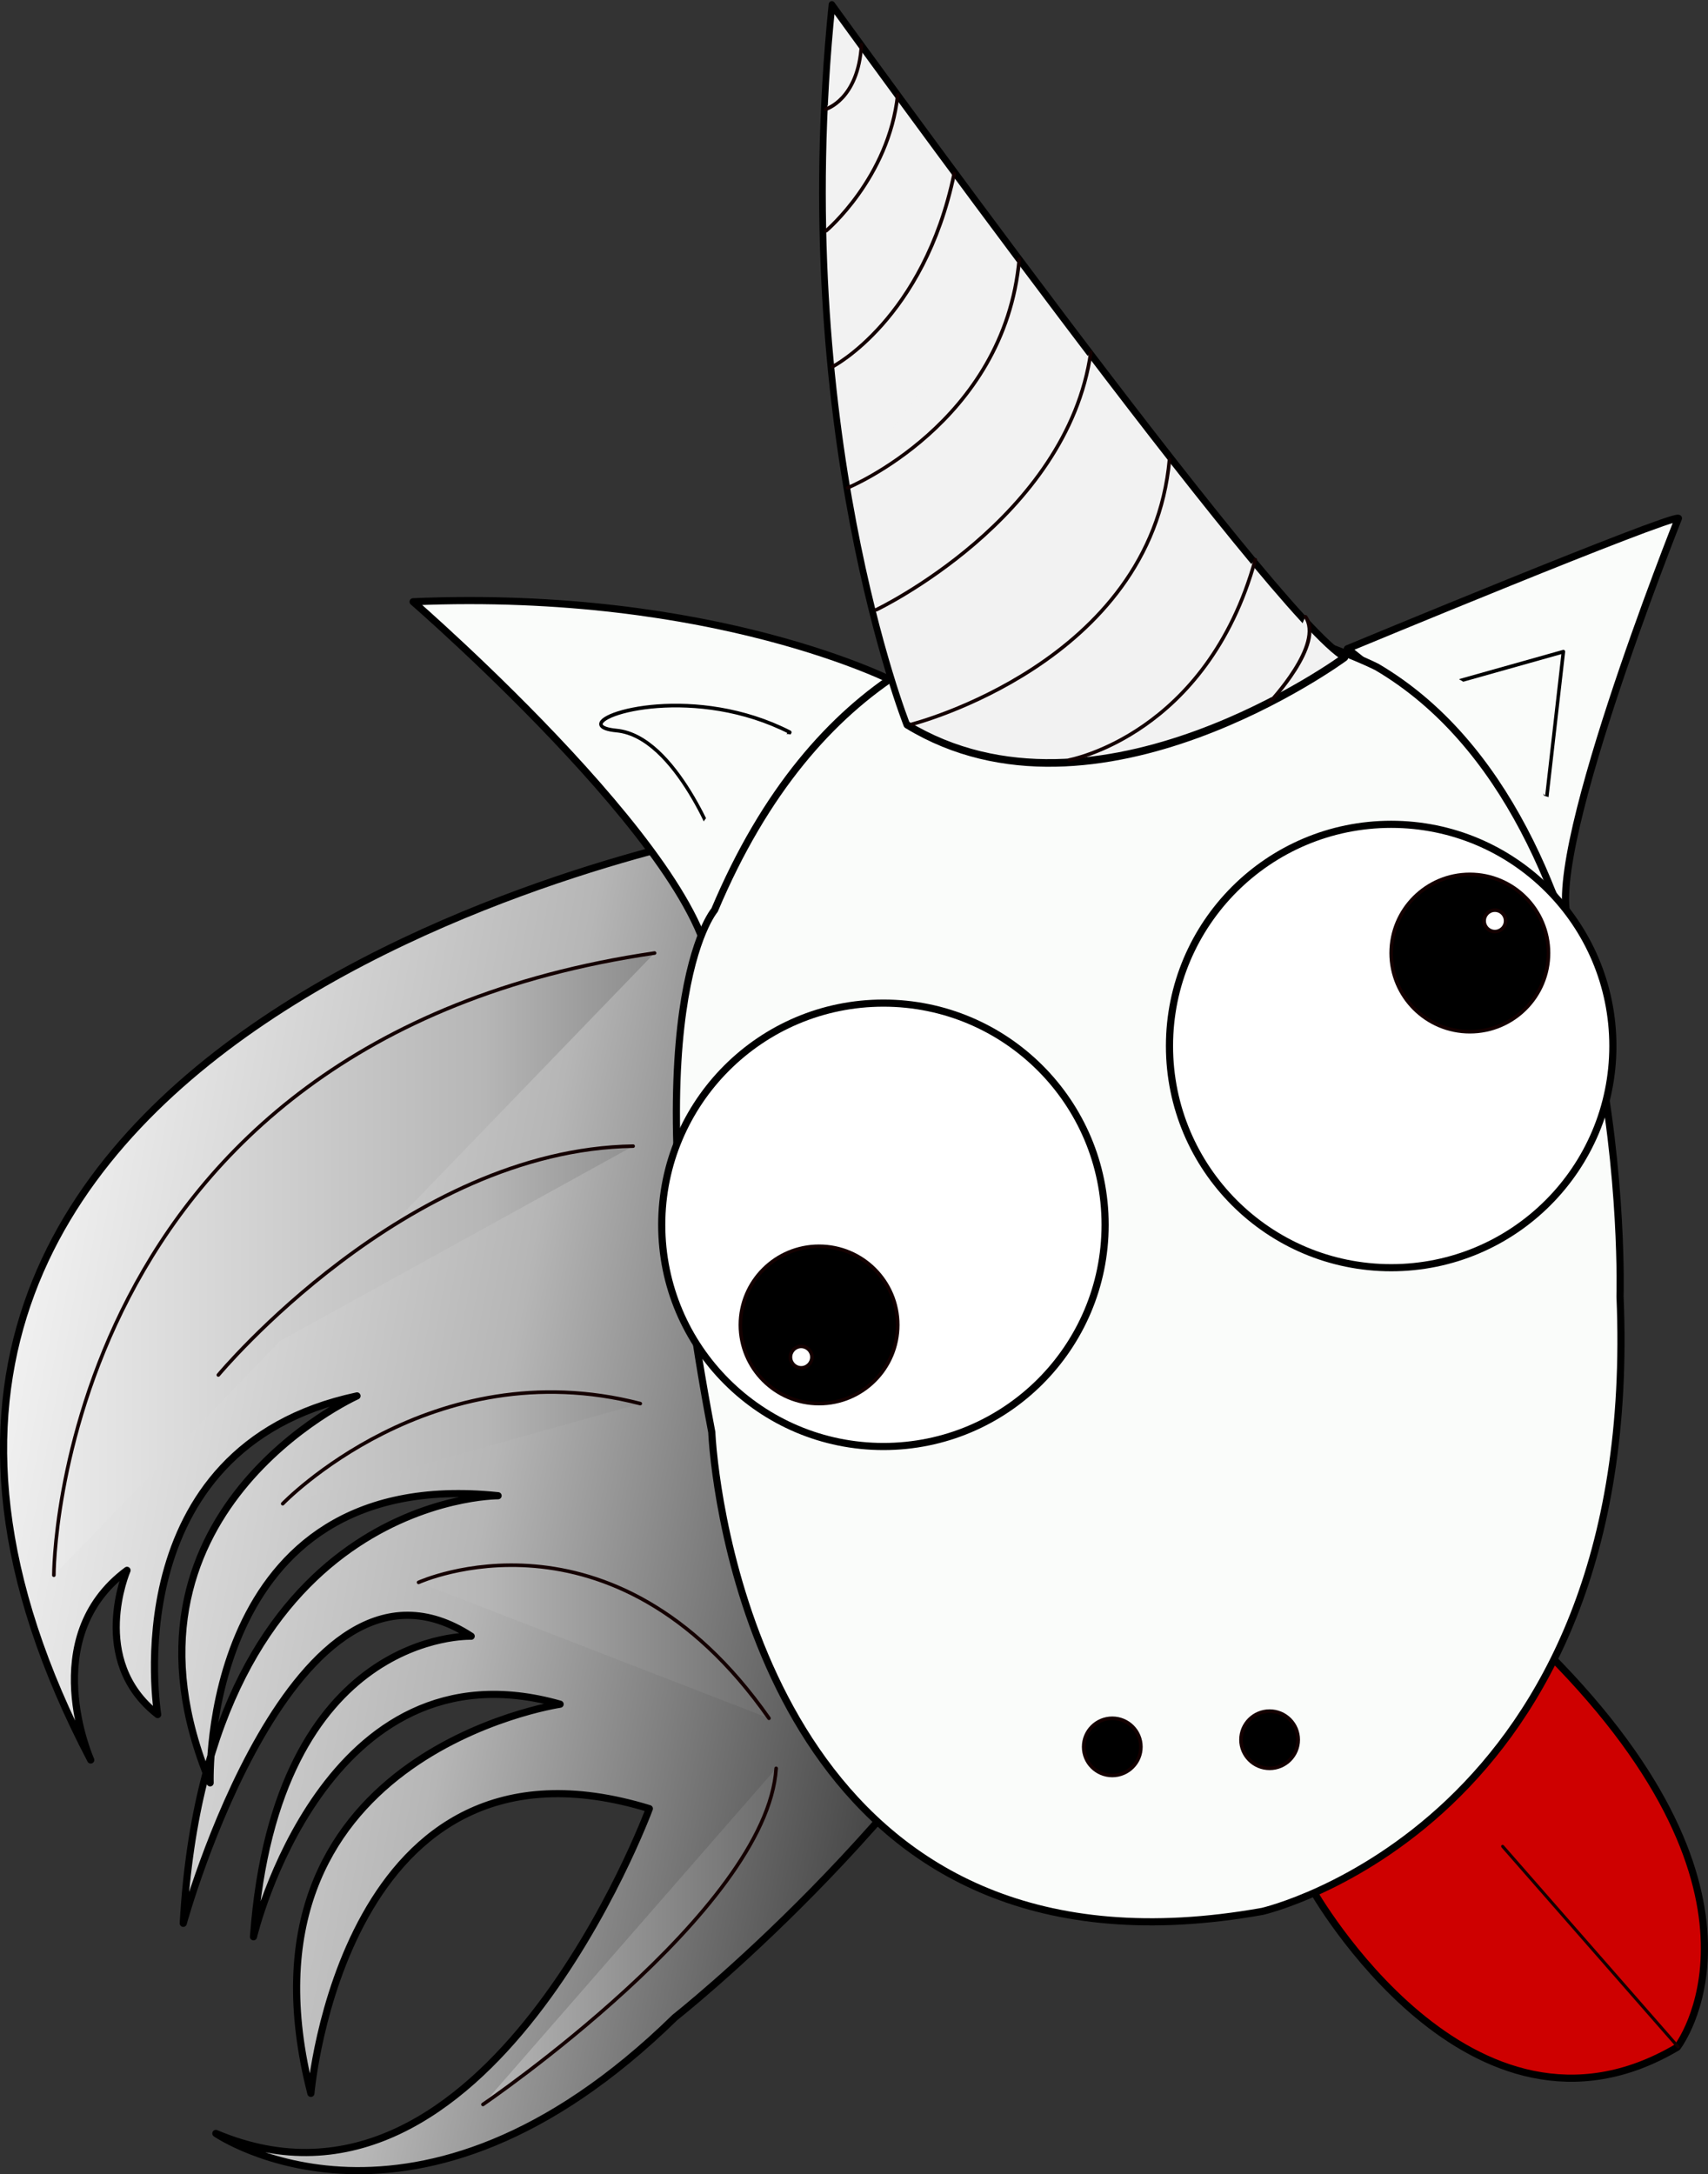 <?xml version="1.0" encoding="UTF-8" standalone="no"?>
<svg
   width="238.833"
   height="304.023"
   viewBox="0 0 238.833 304.023"
   version="1.1"
   xml:space="preserve"
   style="clip-rule:evenodd;fill-rule:evenodd;stroke-linecap:round;stroke-linejoin:round;stroke-miterlimit:1.5"
   id="svg467"
   sodipodi:docname="head-2022-1.svg"
   inkscape:version="1.1.1 (3bf5ae0d25, 2021-09-20)"
   xmlns:inkscape="http://www.inkscape.org/namespaces/inkscape"
   xmlns:sodipodi="http://sodipodi.sourceforge.net/DTD/sodipodi-0.dtd"
   xmlns="http://www.w3.org/2000/svg"
   xmlns:svg="http://www.w3.org/2000/svg"><rect x="0" y="0" width="238.833" height="304.023" fill="#333333" stroke="none"/><sodipodi:namedview
   id="namedview469"
   pagecolor="#ffffff"
   bordercolor="#666666"
   borderopacity="1.0"
   inkscape:pageshadow="2"
   inkscape:pageopacity="0.0"
   inkscape:pagecheckerboard="0"
   showgrid="false"
   inkscape:zoom="1.9194079"
   inkscape:cx="233.14482"
   inkscape:cy="188.86033"
   inkscape:window-width="2492"
   inkscape:window-height="1376"
   inkscape:window-x="0"
   inkscape:window-y="0"
   inkscape:window-maximized="1"
   inkscape:current-layer="svg467" />
    <g
   transform="rotate(10.835,1248.592,-170.326)"
   id="g265">
        <path
   d="m 176,327 c 0,0 -135.409,52.996 -63,144 0,0 -10.729,-15.345 0,-27 0,0 -2.97,13.376 8,19 0,0 -13.14,-35.451 19,-49 0,0 -32.554,22.898 -10,57 0,0 -9.833,-43.417 32,-47 0,0 -39.915,7.5 -32,67 0,0 4.579,-58.244 32,-47 0,0 -26.984,4.131 -22,47 0,0 1.837,-43.025 36,-40 0,0 -44.819,15.688 -24,60 0,0 -5.563,-52.854 39,-48 0,0 -10.738,64.612 -51,56 0,0 31.06,13.63 60,-28 0,0 113.902,-131.249 -24,-164 z"
   style="fill:url(#_Linear1);stroke:#000000;stroke-width:1px"
   id="path263" />
    </g>
    <g
   transform="translate(-92.469,-213.737)"
   id="g269">
        <path
   d="m 100,434 c 0,0 -0.047,-74.687 84,-87"
   style="fill:url(#_Linear2);stroke:#140000;stroke-width:0.5px"
   id="path267" />
    </g>
    <g
   transform="translate(-92.469,-213.737)"
   id="g273">
        <path
   d="m 160,508 c 0,0 39.697,-27.038 41,-47"
   style="fill:url(#_Linear3);stroke:#140000;stroke-width:0.5px"
   id="path271" />
    </g>
    <g
   transform="translate(-92.469,-213.737)"
   id="g277">
        <path
   d="m 123,406 c 0,0 26.204,-31.519 58,-32"
   style="fill:url(#_Linear4);stroke:#140000;stroke-width:0.5px"
   id="path275" />
    </g>
    <g
   transform="translate(-92.469,-213.737)"
   id="g281">
        <path
   d="m 132,424 c 0,0 20.74,-21.579 50,-14"
   style="fill:url(#_Linear5);stroke:#140000;stroke-width:0.5px"
   id="path279" />
    </g>
    <g
   transform="translate(-92.469,-213.737)"
   id="g285">
        <path
   d="m 151,435 c 0,0 27.046,-12.375 49,19"
   style="fill:url(#_Linear6);stroke:#140000;stroke-width:0.5px"
   id="path283" />
    </g>
    <g
   transform="rotate(-1.547,-7848.717,3713.47)"
   id="g289">
        <path
   d="m 220,312 c 0,0 -24.725,-13.713 -67.134,-13.083 0,0 43.277,39.647 40.076,55.379 0,0 12.888,-36.76 27.058,-42.296 z"
   style="fill:#fafcfa;stroke:#000000;stroke-width:1px"
   id="path287" />
    </g>
    <g
   transform="rotate(10.391,1462.008,-330.316)"
   id="g293">
        <path
   d="m 285.23,313.524 c 0,0 41.094,-26.626 42.246,-26.295 0,0 -10.612,52.711 -4.476,58.771 0,0 -17.211,-22.113 -37.77,-32.476 z"
   style="fill:#fafcfa;stroke:#000000;stroke-width:1px"
   id="path291" />
    </g>
    <g
   transform="translate(-92.469,-213.737)"
   id="g297">
        <path
   d="m 276,478 c 0,0 22.075,39.11 51,22 0,0 16.114,-20.684 -18,-55 -34.114,-34.316 -36.105,26.962 -33,33 z"
   style="fill:#ce0000;stroke:#000000;stroke-width:1px"
   id="path295" />
    </g>
    <g
   transform="matrix(1.072,0.083,0.083,1.094,-157.234,-285.754)"
   id="g301">
        <path
   d="M 327,498 306,474"
   style="fill:none;stroke:#140000;stroke-width:0.43px"
   id="path299" />
    </g>
    <g
   transform="translate(-92.469,-213.737)"
   id="g305">
        <path
   d="m 192,414 c 0,0 0.06,1.605 0.386,4.322 1.93,16.071 13.189,74.033 76.614,62.678 0,0 53.122,-12.162 50,-86 0,0 2.033,-66.789 -34,-88 0,0 -64.471,-32.842 -92.614,34 0,0 -11.748,13.595 -0.386,73 z"
   style="fill:#fafcfa;stroke:#000000;stroke-width:1px"
   id="path303" />
    </g>
    <g
   transform="matrix(0.88,-0.209,0.224,0.945,-143.62,-157.693)"
   id="g309">
        <path
   d="m 192,335 c 0,0 -2.19,-17.204 -11,-20 -1.318,-0.418 -1.984,-0.834 -2.115,-1.201 -0.748,-2.084 15.787,-2.571 28.115,7.201 z"
   style="fill:none;stroke:#000000;stroke-width:0.53px"
   id="path307" />
    </g>
    <g
   transform="translate(-92.469,-213.737)"
   id="g313">
        <path
   d="m 198.259,319.465 c -0.275,0.281 -1.473,1.502 -2.283,2.308 -0.888,0.884 -1.638,1.765 -1.935,2.358 -0.161,0.323 -0.732,1.278 -1.15,1.968 -0.877,0.211 -1.53,1.002 -1.53,1.944 0,1.294 0.641,1.843 1.018,2.088 0.48,0.313 1.04,0.439 1.685,0.276 0.352,-0.089 0.92,-0.367 1.445,-0.992 0.713,-0.85 1.78,-2.835 2.11,-3.495 0.145,-0.291 0.539,-0.665 0.962,-1.094 0.943,-0.957 2.091,-2.005 2.687,-2.709 0.674,-0.795 0.859,-1.547 0.859,-1.937 0,-1.104 -0.896,-2 -2,-2 -0.852,0 -1.58,0.534 -1.868,1.285 z"
   style="fill:#fafcfa"
   id="path311" />
    </g>
    <g
   transform="translate(-92.469,-213.737)"
   id="g317">
        <path
   d="m 194.684,329.933 c -0.016,-0.174 -0.029,-0.345 -0.029,-0.409 0,-1.104 -0.896,-2 -2,-2 -1.103,0 -2,0.896 -2,2 0,0.339 0.059,1.406 0.229,1.988 0.138,0.473 0.363,0.816 0.56,1.03 0.487,0.527 1.065,0.713 1.655,0.685 0.418,-0.02 0.93,-0.145 1.428,-0.643 0.724,-0.724 0.776,-1.867 0.157,-2.651 z m -2.907,-0.252 -0.003,0.003 0.042,-0.036 z m 0.08,-0.068 -0.004,0.003 0.023,-0.018 z"
   style="fill:#fafcfa"
   id="path315" />
    </g>
    <g
   transform="translate(-92.469,-213.737)"
   id="g321">
        <path
   d="m 197.204,327.779 c 0.203,-0.607 0.715,-1.182 1.273,-1.778 0.768,-0.819 1.658,-1.626 2.424,-2.413 1.464,-1.505 2.41,-3.076 2.41,-4.456 0,-1.104 -0.897,-2 -2,-2 -1.104,0 -2,0.896 -2,2 0,0.233 -0.213,0.427 -0.4,0.674 -0.435,0.574 -1.03,1.158 -1.646,1.757 -1.627,1.585 -3.303,3.295 -3.855,4.951 -0.349,1.048 0.217,2.181 1.265,2.53 1.047,0.349 2.18,-0.217 2.529,-1.265 z"
   style="fill:#fafcfa"
   id="path319" />
    </g>
    <g
   transform="translate(-92.469,-213.737)"
   id="g325">
        <path
   d="m 201.183,316.72 c -0.987,0.123 -1.751,0.965 -1.751,1.984 0,1.104 0.897,2 2,2 0.381,0 1.131,-0.253 1.395,-0.347 0.969,-0.138 1.716,-0.972 1.716,-1.98 0,-1.103 -0.897,-2 -2,-2 -0.348,0 -1.105,0.253 -1.36,0.343 z"
   style="fill:#fafcfa"
   id="path323" />
    </g>
    <g
   transform="translate(-92.469,-213.737)"
   id="g329">
        <path
   d="m 192.504,329.582 c -0.032,0.072 -0.395,0.893 -0.571,1.214 -0.294,0.534 -0.442,0.973 -0.472,1.154 -0.128,0.774 0.156,1.29 0.413,1.614 0.351,0.44 0.846,0.761 1.584,0.761 0.94,0 1.729,-0.65 1.942,-1.525 0.189,-0.343 0.592,-1.098 0.795,-1.639 0.2,-0.532 0.308,-1.06 0.308,-1.513 0,-1.104 -0.896,-2 -2,-2 -1.082,0 -1.964,0.86 -1.999,1.934 z m 1.748,0.908 0.018,0.008 -0.005,-0.003 z m -0.69,-0.162 c 0.235,0.012 0.458,0.065 0.665,0.151 -0.194,-0.084 -0.414,-0.139 -0.665,-0.151 z m -0.002,0 c -0.033,-0.002 -0.068,-0.003 -0.102,-0.003 z"
   style="fill:#fafcfa"
   id="path327" />
    </g>
    <g
   transform="translate(-92.469,-213.737)"
   id="g333">
        <path
   d="m 192.924,332.206 c -0.952,-0.374 -2.051,0.036 -2.517,0.968 -0.494,0.987 -0.093,2.19 0.894,2.683 0.406,0.203 0.486,0.206 0.573,0.226 0.09,0.02 0.202,0.051 0.518,0.051 1.104,0 2,-0.896 2,-2 0,-0.92 -0.622,-1.695 -1.468,-1.928 z"
   style="fill:#fafcfa"
   id="path331" />
    </g>
    <g
   transform="matrix(0.823,0.094,-0.099,0.865,-6.421,-200.98)"
   id="g337">
        <path
   d="m 292,311 18,-7 v 24 z"
   style="fill:none;stroke:#000000;stroke-width:0.59px"
   id="path335" />
    </g>
    <g
   transform="translate(-92.469,-213.737)"
   id="g341">
        <path
   d="m 296.276,313.417 c 0.639,0.973 1.244,2.218 2.282,2.996 1.324,0.994 3.049,2.044 3.566,3.593 0.13,0.39 0.354,0.763 0.663,1.101 0.199,0.217 0.591,0.542 0.813,0.72 0.326,0.66 1.007,1.114 1.793,1.114 1.103,0 2,-0.896 2,-2 0,-0.515 -0.164,-1.04 -0.552,-1.532 -0.2,-0.253 -0.799,-0.754 -1.02,-0.935 -0.838,-2.147 -2.996,-3.861 -4.863,-5.261 -0.184,-0.137 -0.338,-0.303 -0.474,-0.486 0.085,-0.42 0.035,-0.871 -0.172,-1.285 -0.245,-0.491 -0.717,-0.993 -1.331,-1.377 -0.841,-0.526 -1.966,-0.86 -1.966,-0.86 -0.979,-0.285 -2.015,0.212 -2.406,1.154 -0.39,0.942 -0.01,2.026 0.883,2.518 z"
   style="fill:#fafcfa"
   id="path339" />
    </g>
    <g
   transform="translate(-92.469,-213.737)"
   id="g345">
        <path
   d="m 294.182,310.368 c 0.4,0.862 0.976,1.784 1.493,2.302 0.39,0.39 1.024,0.39 1.414,0 0.195,-0.195 0.293,-0.45 0.293,-0.706 0.493,0.141 0.985,0.224 1.449,0.224 0.552,0 1,-0.448 1,-1 0,-0.552 -0.448,-1 -1,-1 -1.012,0 -2.194,-0.563 -3.043,-1.153 l -0.015,-0.033 -0.003,-0.008 c -0.034,-0.099 -0.063,-0.194 -0.085,-0.282 -0.165,-0.66 -0.991,-1.785 -0.991,-1.785 0.111,0.144 0.177,0.311 0.198,0.484 l -0.384,0.158 -0.047,-0.084 -0.021,-0.047 c -0.232,-0.492 -0.814,-0.708 -1.311,-0.488 -0.497,0.221 -0.726,0.798 -0.517,1.299 0,0 0.306,0.729 0.67,1.274 0.233,0.347 0.504,0.622 0.741,0.762 0.053,0.031 0.106,0.059 0.159,0.083 z"
   style="fill:#fafcfa"
   id="path343" />
    </g>
    <g
   transform="translate(-92.469,-213.737)"
   id="g349">
        <path
   d="m 296.869,308.93 c -0.713,-0.356 -1.236,-0.988 -1.777,-1.69 -0.664,-0.859 -1.33,-1.825 -2.202,-2.697 -0.39,-0.391 -1.024,-0.391 -1.414,0 -0.391,0.39 -0.391,1.023 -10e-4,1.414 0.985,0.985 1.683,2.104 2.442,3.017 0.611,0.734 1.263,1.348 2.057,1.745 0.494,0.247 1.095,0.046 1.342,-0.447 0.247,-0.494 0.046,-1.095 -0.447,-1.342 z"
   style="fill:#fafcfa"
   id="path347" />
    </g>
    <g
   transform="translate(-92.469,-213.737)"
   id="g353">
        <path
   d="m 306.023,322.508 c -0.013,0.128 -0.042,0.421 -0.055,0.576 -0.021,0.249 -0.005,0.466 0.033,0.619 0.136,0.545 0.361,1.696 0.639,2.497 0.177,0.511 0.406,0.906 0.612,1.113 0.173,0.173 0.381,0.381 0.548,0.548 0.255,0.255 0.59,0.378 0.994,0.31 0.269,-0.046 0.66,-0.253 0.953,-0.576 0.283,-0.312 0.458,-0.707 0.486,-0.982 0.04,-0.387 -0.09,-0.7 -0.324,-0.934 -0.118,-0.118 -0.386,-0.291 -0.748,-0.426 -0.241,-0.09 -0.552,-0.18 -0.798,-0.256 -0.168,-0.618 -0.306,-1.297 -0.403,-1.703 0.013,-0.108 0.072,-0.622 0.069,-0.873 -0.006,-0.461 -0.172,-0.817 -0.387,-1.032 -0.39,-0.39 -1.024,-0.39 -1.414,0 -0.303,0.302 -0.371,0.751 -0.205,1.119 z"
   style="fill:#fafcfa"
   id="path351" />
    </g>
    <g
   transform="matrix(0.988,-0.152,0.175,1.135,-152.131,-205.501)"
   id="g357">
        <path
   d="m 229,301 c 0,0 -9.993,-37.902 5,-88 0,0 48.32,82.311 57,88 0,0 -38.267,17.428 -62,0 z"
   style="fill:#f2f2f2;stroke:#000000;stroke-width:0.93px"
   id="path355" />
    </g>
    <g
   transform="translate(-92.469,-213.737)"
   id="g361">
        <path
   d="m 220,315 c 0,0 33.407,-8.543 36,-37"
   style="fill:#f2f2f2;stroke:#140000;stroke-width:0.5px"
   id="path359" />
    </g>
    <g
   transform="translate(-92.469,-213.737)"
   id="g365">
        <path
   d="m 215,299 c 0,0 26.705,-12.715 30,-36"
   style="fill:#f2f2f2;stroke:#140000;stroke-width:0.5px"
   id="path363" />
    </g>
    <g
   transform="matrix(1,0,0,0.941,-92.469,-197.148)"
   id="g369">
        <path
   d="m 211,282 c 0,0 21.957,-9.581 24,-34"
   style="fill:#f2f2f2;stroke:#140000;stroke-width:0.51px"
   id="path367" />
    </g>
    <g
   transform="matrix(0.944,0,0,0.9,-81.802,-191.737)"
   id="g373">
        <path
   d="m 210,270 c 0,0 13.507,-7.346 18,-30"
   style="fill:#f2f2f2;stroke:#140000;stroke-width:0.54px"
   id="path371" />
    </g>
    <g
   transform="translate(-92.469,-213.737)"
   id="g377">
        <path
   d="m 208,246 c 0,0 8.756,-7.38 10,-19"
   style="fill:#f2f2f2;stroke:#140000;stroke-width:0.5px"
   id="path375" />
    </g>
    <g
   transform="matrix(0.833,0,0,0.9,-56.969,-190.837)"
   id="g381">
        <path
   d="m 207,229 c 0,0 5.466,-1.439 6,-10"
   style="fill:#f2f2f2;stroke:#140000;stroke-width:0.58px"
   id="path379" />
    </g>
    <g
   transform="translate(-92.469,-213.737)"
   id="g385">
        <path
   d="m 242,320 c 0,0 19.22,-3.507 26,-28"
   style="fill:#f2f2f2;stroke:#140000;stroke-width:0.5px"
   id="path383" />
    </g>
    <g
   transform="matrix(1,0,0,0.857,-92.469,-170.022)"
   id="g389">
        <path
   d="m 270,313 c 0,0 7.738,-9.522 5,-14"
   style="fill:#f2f2f2;stroke:#140000;stroke-width:0.54px"
   id="path387" />
    </g>
    <g
   transform="translate(-107.469,-207.737)"
   id="g393">
        <circle
   cx="231"
   cy="379"
   r="31"
   style="fill:#ffffff;stroke:#000000;stroke-width:1px"
   id="circle391" />
    </g>
    <g
   transform="translate(-179.469,-177.737)"
   id="g397">
        <circle
   cx="294"
   cy="363"
   r="11"
   style="stroke:#140000;stroke-width:0.5px"
   id="circle395" />
    </g>
    <g
   transform="matrix(0.5,0,0,0.5,-82.469,32.764)"
   id="g401">
        <circle
   cx="389"
   cy="314"
   r="3"
   style="fill:#ffffff;stroke:#140000;stroke-width:1px"
   id="circle399" />
    </g>
    <g
   transform="translate(-36.469,-232.737)"
   id="g405">
        <circle
   cx="231"
   cy="379"
   r="31"
   style="fill:#ffffff;stroke:#000000;stroke-width:1px"
   id="circle403" />
    </g>
    <g
   transform="translate(-88.469,-229.737)"
   id="g409">
        <circle
   cx="294"
   cy="363"
   r="11"
   style="stroke:#140000;stroke-width:0.5px"
   id="circle407" />
    </g>
    <g
   transform="matrix(0.5,0,0,0.5,14.531,-28.236)"
   id="g413">
        <circle
   cx="389"
   cy="314"
   r="3"
   style="fill:#ffffff;stroke:#140000;stroke-width:1px"
   id="circle411" />
    </g>
    <g
   transform="translate(-113.469,-210.737)"
   id="g417">
        <circle
   cx="269"
   cy="455"
   r="4"
   style="stroke:#140000;stroke-width:0.5px"
   id="circle415" />
    </g>
    <g
   transform="translate(-91.469,-211.737)"
   id="g421">
        <circle
   cx="269"
   cy="455"
   r="4"
   style="stroke:#140000;stroke-width:0.5px"
   id="circle419" />
    </g>
    <defs
   id="defs465">
        <linearGradient
   id="_Linear1"
   x1="0"
   y1="0"
   x2="1"
   y2="0"
   gradientUnits="userSpaceOnUse"
   gradientTransform="matrix(186.274,0,0,219.34,74.81,424.067)"><stop
     offset="0"
     style="stop-color:white;stop-opacity:1"
     id="stop423" /><stop
     offset="0.46"
     style="stop-color:rgb(182,182,182);stop-opacity:1"
     id="stop425" /><stop
     offset="1"
     style="stop-color:black;stop-opacity:1"
     id="stop427" /></linearGradient>
        <linearGradient
   id="_Linear2"
   x1="0"
   y1="0"
   x2="1"
   y2="0"
   gradientUnits="userSpaceOnUse"
   gradientTransform="matrix(186.274,0,0,219.34,74.81,424.067)"><stop
     offset="0"
     style="stop-color:white;stop-opacity:1"
     id="stop430" /><stop
     offset="0.46"
     style="stop-color:rgb(182,182,182);stop-opacity:1"
     id="stop432" /><stop
     offset="1"
     style="stop-color:black;stop-opacity:1"
     id="stop434" /></linearGradient>
        <linearGradient
   id="_Linear3"
   x1="0"
   y1="0"
   x2="1"
   y2="0"
   gradientUnits="userSpaceOnUse"
   gradientTransform="matrix(186.274,0,0,219.34,74.81,424.067)"><stop
     offset="0"
     style="stop-color:white;stop-opacity:1"
     id="stop437" /><stop
     offset="0.46"
     style="stop-color:rgb(182,182,182);stop-opacity:1"
     id="stop439" /><stop
     offset="1"
     style="stop-color:black;stop-opacity:1"
     id="stop441" /></linearGradient>
        <linearGradient
   id="_Linear4"
   x1="0"
   y1="0"
   x2="1"
   y2="0"
   gradientUnits="userSpaceOnUse"
   gradientTransform="matrix(186.274,0,0,219.34,74.81,424.067)"><stop
     offset="0"
     style="stop-color:white;stop-opacity:1"
     id="stop444" /><stop
     offset="0.46"
     style="stop-color:rgb(182,182,182);stop-opacity:1"
     id="stop446" /><stop
     offset="1"
     style="stop-color:black;stop-opacity:1"
     id="stop448" /></linearGradient>
        <linearGradient
   id="_Linear5"
   x1="0"
   y1="0"
   x2="1"
   y2="0"
   gradientUnits="userSpaceOnUse"
   gradientTransform="matrix(186.274,0,0,219.34,74.81,424.067)"><stop
     offset="0"
     style="stop-color:white;stop-opacity:1"
     id="stop451" /><stop
     offset="0.46"
     style="stop-color:rgb(182,182,182);stop-opacity:1"
     id="stop453" /><stop
     offset="1"
     style="stop-color:black;stop-opacity:1"
     id="stop455" /></linearGradient>
        <linearGradient
   id="_Linear6"
   x1="0"
   y1="0"
   x2="1"
   y2="0"
   gradientUnits="userSpaceOnUse"
   gradientTransform="matrix(186.274,0,0,219.34,74.81,424.067)"><stop
     offset="0"
     style="stop-color:white;stop-opacity:1"
     id="stop458" /><stop
     offset="0.46"
     style="stop-color:rgb(182,182,182);stop-opacity:1"
     id="stop460" /><stop
     offset="1"
     style="stop-color:black;stop-opacity:1"
     id="stop462" /></linearGradient>
    </defs>
</svg>
